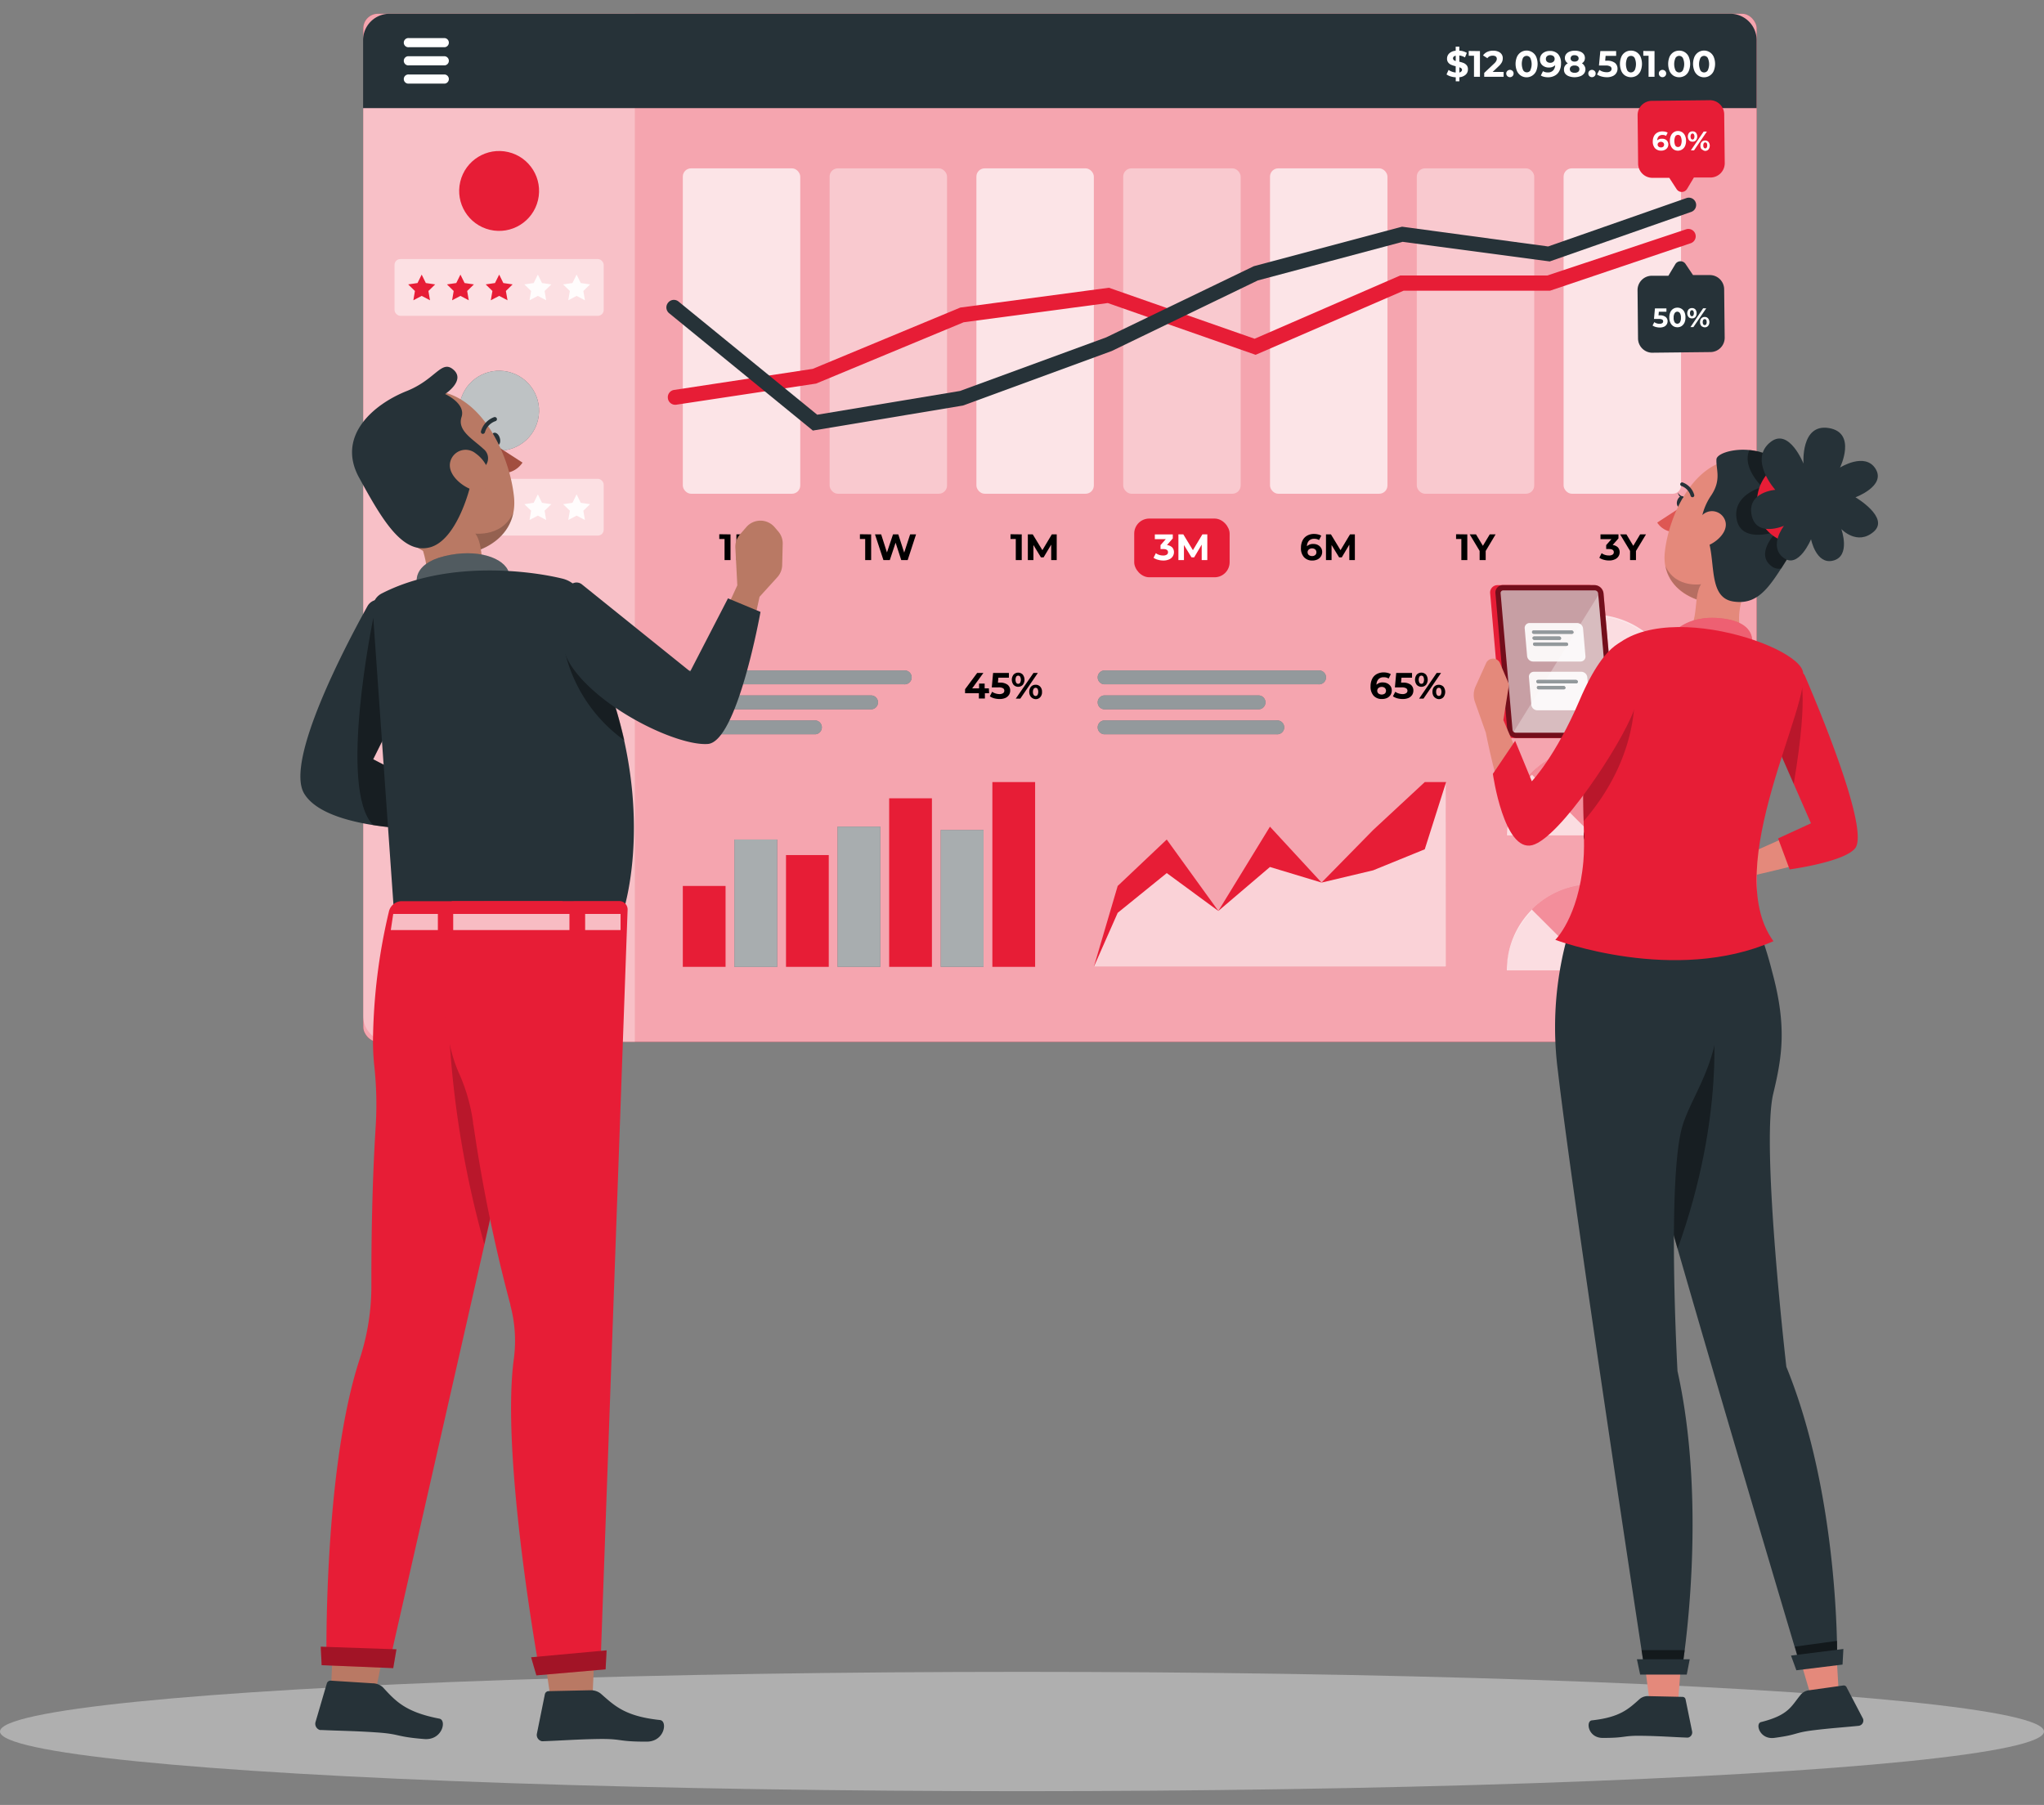 <svg xmlns="http://www.w3.org/2000/svg" xmlns:xlink="http://www.w3.org/1999/xlink" width="300" height="264.953" viewBox="0 0 300 264.953">
  <rect x="0" y="0" width="300" height="264.953" fill="#808080" stroke="none"/>
  <defs>
    <clipPath id="clip-path">
      <rect id="Rectangle_2397" data-name="Rectangle 2397" width="300" height="264.953" transform="translate(164.755 2658)" fill="rgba(255,255,255,0.2)" stroke="#707070" stroke-width="1"/>
    </clipPath>
  </defs>
  <g id="img01" transform="translate(-164.755 -2658)" clip-path="url(#clip-path)">
    <g id="Performance_overview-rafiki" data-name="Performance overview-rafiki" transform="translate(164.755 2660.022)">
      <g id="freepik--Shadow--inject-2" transform="translate(0 243.393)">
        <ellipse id="freepik--path--inject-2" cx="150" cy="8.758" rx="150" ry="8.758" fill="rgba(245,245,245,0.4)"/>
      </g>
      <g id="freepik--Page--inject-2" transform="translate(53.288 0)">
        <rect id="Rectangle_2402" data-name="Rectangle 2402" width="204.495" height="150.905" rx="2.141" transform="translate(0.039)" fill="#e71d36"/>
        <rect id="Rectangle_2403" data-name="Rectangle 2403" width="204.495" height="150.905" rx="2.141" transform="translate(0.039)" fill="#fff" opacity="0.6"/>
        <path id="Path_3282" data-name="Path 3282" d="M106.206,47.714H70.185a3.868,3.868,0,0,0-3.868,3.868V194.8a3.868,3.868,0,0,0,3.868,3.83h36.02Z" transform="translate(-66.317 -47.714)" fill="#fff" opacity="0.3"/>
        <path id="Path_3283" data-name="Path 3283" d="M267.029,47.714H70.185a3.868,3.868,0,0,0-3.868,3.868v9.98H270.85V51.543a3.868,3.868,0,0,0-3.822-3.829Z" transform="translate(-66.317 -47.714)" fill="#263238"/>
        <path id="Path_3284" data-name="Path 3284" d="M71.326,51.6a.673.673,0,1,1,0-1.338h5.268a.673.673,0,0,1,0,1.338Z" transform="translate(-64.603 -46.692)" fill="#fff"/>
        <path id="Path_3285" data-name="Path 3285" d="M71.326,53.5a.673.673,0,1,1,0-1.338h5.268a.673.673,0,0,1,0,1.338Z" transform="translate(-64.603 -45.927)" fill="#fff"/>
        <path id="Path_3286" data-name="Path 3286" d="M71.326,55.411a.673.673,0,1,1,0-1.338h5.268a.673.673,0,0,1,0,1.338Z" transform="translate(-64.603 -45.16)" fill="#fff"/>
        <rect id="Rectangle_2404" data-name="Rectangle 2404" width="17.237" height="47.764" rx="1.209" transform="translate(46.929 22.691)" fill="#fff" opacity="0.7"/>
        <rect id="Rectangle_2405" data-name="Rectangle 2405" width="17.237" height="47.764" rx="1.209" transform="translate(68.474 22.691)" fill="#fff" opacity="0.4"/>
        <rect id="Rectangle_2406" data-name="Rectangle 2406" width="17.237" height="47.764" rx="1.209" transform="translate(90.02 22.691)" fill="#fff" opacity="0.7"/>
        <rect id="Rectangle_2407" data-name="Rectangle 2407" width="17.237" height="47.764" rx="1.209" transform="translate(111.566 22.691)" fill="#fff" opacity="0.4"/>
        <rect id="Rectangle_2408" data-name="Rectangle 2408" width="17.237" height="47.764" rx="1.209" transform="translate(133.112 22.691)" fill="#fff" opacity="0.7"/>
        <rect id="Rectangle_2409" data-name="Rectangle 2409" width="17.237" height="47.764" rx="1.209" transform="translate(154.657 22.691)" fill="#fff" opacity="0.4"/>
        <rect id="Rectangle_2410" data-name="Rectangle 2410" width="17.237" height="47.764" rx="1.209" transform="translate(176.203 22.691)" fill="#fff" opacity="0.7"/>
        <path id="Path_3287" data-name="Path 3287" d="M132.873,119.713h-.619v.774h-.882v-.774h-2.027v-.588l1.779-2.391h.913L130.389,119H131.4v-.7h.82v.7h.619Z" transform="translate(-40.988 -19.976)"/>
        <path id="Path_3288" data-name="Path 3288" d="M134.546,118.468a1.044,1.044,0,0,1,.379.851,1.153,1.153,0,0,1-.17.627,1.276,1.276,0,0,1-.526.456,2.066,2.066,0,0,1-.866.162,2.987,2.987,0,0,1-.774-.1,1.942,1.942,0,0,1-.65-.3l.34-.665a1.547,1.547,0,0,0,.5.248,1.826,1.826,0,0,0,.58.093.936.936,0,0,0,.518-.132.418.418,0,0,0,.186-.364.41.41,0,0,0-.193-.364,1.354,1.354,0,0,0-.689-.124h-.959l.193-2.12h2.321v.7h-1.547l-.062.719h.309a1.826,1.826,0,0,1,1.114.317Z" transform="translate(-39.946 -19.976)"/>
        <path id="Path_3289" data-name="Path 3289" d="M134.5,118.5a1.215,1.215,0,0,1,0-1.509.936.936,0,0,1,1.346,0,1.246,1.246,0,0,1,0,1.509.936.936,0,0,1-1.346,0Zm.959-.309a.968.968,0,0,0,0-.89.333.333,0,0,0-.286-.155.34.34,0,0,0-.286.155.968.968,0,0,0,0,.89.34.34,0,0,0,.286.155.333.333,0,0,0,.286-.155Zm1.957-1.439h.642l-2.576,3.768h-.665Zm-.17,3.682a.828.828,0,0,1-.325-.364,1.129,1.129,0,0,1-.124-.549,1.152,1.152,0,0,1,.124-.549.874.874,0,0,1,.325-.364.936.936,0,0,1,.487-.124.882.882,0,0,1,.673.279,1.068,1.068,0,0,1,.263.774,1.052,1.052,0,0,1-.263.774.859.859,0,0,1-.673.286.936.936,0,0,1-.487-.162Zm.774-.464a1.034,1.034,0,0,0,0-.89.348.348,0,0,0-.573,0,.774.774,0,0,0-.108.449.727.727,0,0,0,.108.449.333.333,0,0,0,.286.155.34.34,0,0,0,.286-.162Z" transform="translate(-39.021 -19.989)"/>
        <path id="Path_3290" data-name="Path 3290" d="M174.276,118.3a1.254,1.254,0,0,1,.464.41,1.13,1.13,0,0,1,.17.619,1.191,1.191,0,0,1-.186.665,1.292,1.292,0,0,1-.511.441,1.725,1.725,0,0,1-.727.147,1.586,1.586,0,0,1-1.238-.48,1.965,1.965,0,0,1-.449-1.385,2.4,2.4,0,0,1,.24-1.1,1.6,1.6,0,0,1,.681-.7,2.081,2.081,0,0,1,1.006-.24,2.429,2.429,0,0,1,.58.07,1.5,1.5,0,0,1,.464.193l-.317.642a1.222,1.222,0,0,0-.712-.193,1.029,1.029,0,0,0-.774.278,1.215,1.215,0,0,0-.3.82,1.261,1.261,0,0,1,.936-.34A1.547,1.547,0,0,1,174.276,118.3Zm-.379,1.485a.58.58,0,0,0,0-.82.681.681,0,0,0-.472-.155.712.712,0,0,0-.464.155.541.541,0,0,0,0,.812.812.812,0,0,0,.944,0Z" transform="translate(-23.928 -19.996)"/>
        <path id="Path_3291" data-name="Path 3291" d="M176.762,118.468a1.068,1.068,0,0,1,.379.851,1.222,1.222,0,0,1-.17.627,1.277,1.277,0,0,1-.526.456,2.1,2.1,0,0,1-.874.162,2.963,2.963,0,0,1-.774-.1,2.058,2.058,0,0,1-.658-.3l.348-.665a1.486,1.486,0,0,0,.5.248,1.81,1.81,0,0,0,.572.093.9.9,0,0,0,.518-.131.41.41,0,0,0,.193-.364.418.418,0,0,0-.2-.364,1.323,1.323,0,0,0-.681-.124h-.959l.193-2.12h2.321v.7h-1.547l-.062.719h.309A1.841,1.841,0,0,1,176.762,118.468Z" transform="translate(-22.986 -19.976)"/>
        <path id="Path_3292" data-name="Path 3292" d="M176.707,118.5a1.246,1.246,0,0,1,0-1.509.944.944,0,0,1,1.354,0,1.246,1.246,0,0,1,0,1.509.944.944,0,0,1-1.354,0Zm.967-.309a1.034,1.034,0,0,0,0-.89.34.34,0,0,0-.572,0,.967.967,0,0,0,0,.89.34.34,0,0,0,.573,0Zm1.957-1.439h.642l-2.576,3.768h-.642Zm-.17,3.682a.9.9,0,0,1-.333-.364,1.222,1.222,0,0,1-.116-.549,1.246,1.246,0,0,1,.116-.549.944.944,0,0,1,.333-.364.982.982,0,0,1,1.16.155,1.269,1.269,0,0,1,0,1.547.874.874,0,0,1-.681.286A.913.913,0,0,1,179.461,120.431Zm.774-.464a1.034,1.034,0,0,0,0-.89.347.347,0,0,0-.572-.008.774.774,0,0,0-.108.449.727.727,0,0,0,.108.449.325.325,0,0,0,.279.155.34.34,0,0,0,.294-.155Z" transform="translate(-22.057 -19.99)"/>
        <path id="Path_3293" data-name="Path 3293" d="M182.575,55.255a1.547,1.547,0,0,1-.936.387v.6h-.534v-.588a3.1,3.1,0,0,1-.774-.139,2.027,2.027,0,0,1-.58-.286l.3-.658a1.864,1.864,0,0,0,.48.248,2,2,0,0,0,.565.132v-.921a4.031,4.031,0,0,1-.65-.209,1.044,1.044,0,0,1-.441-.333.874.874,0,0,1-.178-.572,1.052,1.052,0,0,1,.325-.774,1.547,1.547,0,0,1,.944-.387v-.6h.534v.588a2.321,2.321,0,0,1,1.1.325l-.271.665a2.321,2.321,0,0,0-.828-.286v.921a4.023,4.023,0,0,1,.642.193,1.23,1.23,0,0,1,.441.333.874.874,0,0,1,.178.572A1.029,1.029,0,0,1,182.575,55.255ZM180.8,53.12a.913.913,0,0,0,.3.139v-.774a.549.549,0,0,0-.3.147.34.34,0,0,0-.1.248.3.3,0,0,0,.1.217Zm1.13,1.671a.317.317,0,0,0,.093-.232.278.278,0,0,0-.093-.217.866.866,0,0,0-.294-.155v.774a.611.611,0,0,0,.294-.193Z" transform="translate(-20.731 -46.328)" fill="#fff"/>
        <path id="Path_3294" data-name="Path 3294" d="M183.723,51.628V55.4h-.874V52.308h-.774v-.7Z" transform="translate(-19.797 -46.15)" fill="#fff"/>
        <path id="Path_3295" data-name="Path 3295" d="M186.593,54.7v.712h-2.847v-.572l1.454-1.369a1.47,1.47,0,0,0,.309-.379.7.7,0,0,0,.085-.317.433.433,0,0,0-.155-.348.774.774,0,0,0-.449-.116,1.037,1.037,0,0,0-.449.093.828.828,0,0,0-.333.279l-.634-.41a1.5,1.5,0,0,1,.6-.511,2.058,2.058,0,0,1,.89-.186,1.8,1.8,0,0,1,.735.139,1.083,1.083,0,0,1,.5.387.991.991,0,0,1,.17.588,1.315,1.315,0,0,1-.124.572,2.321,2.321,0,0,1-.5.619l-.866.82Z" transform="translate(-19.194 -46.161)" fill="#fff"/>
        <path id="Path_3296" data-name="Path 3296" d="M186.159,54.5a.526.526,0,0,1-.155-.379.487.487,0,0,1,.155-.371.542.542,0,0,1,.774,0,.48.48,0,0,1,.147.371.519.519,0,0,1-.147.379.542.542,0,0,1-.774,0Z" transform="translate(-18.218 -45.354)" fill="#fff"/>
        <path id="Path_3297" data-name="Path 3297" d="M187.762,55.244a1.586,1.586,0,0,1-.573-.673,2.738,2.738,0,0,1,0-2.1,1.617,1.617,0,0,1,.572-.665,1.544,1.544,0,0,1,2.244.665,2.739,2.739,0,0,1,0,2.1,1.547,1.547,0,0,1-2.244.673Zm1.377-.774a2.172,2.172,0,0,0,0-1.826.627.627,0,0,0-1.075,0,2.3,2.3,0,0,0,.031,1.81.627.627,0,0,0,1.075,0Z" transform="translate(-17.826 -46.161)" fill="#fff"/>
        <path id="Path_3298" data-name="Path 3298" d="M192.176,52.047a1.95,1.95,0,0,1,.449,1.385,2.322,2.322,0,0,1-.24,1.1,1.547,1.547,0,0,1-.673.7,2.035,2.035,0,0,1-1.006.24,2.382,2.382,0,0,1-.58-.07,1.423,1.423,0,0,1-.464-.193l.317-.634a1.246,1.246,0,0,0,.712.186,1.006,1.006,0,0,0,.774-.286,1.176,1.176,0,0,0,.3-.774,1.276,1.276,0,0,1-.936.34,1.393,1.393,0,0,1-.658-.147,1.161,1.161,0,0,1-.472-.41,1.114,1.114,0,0,1-.17-.619,1.215,1.215,0,0,1,.186-.665,1.238,1.238,0,0,1,.518-.433,1.547,1.547,0,0,1,.719-.155A1.6,1.6,0,0,1,192.176,52.047Zm-.665,1.137a.534.534,0,0,0,.178-.41.518.518,0,0,0-.17-.4.774.774,0,0,0-.487-.155.7.7,0,0,0-.456.155.5.5,0,0,0-.17.4.518.518,0,0,0,.17.418.72.72,0,0,0,.472.155A.681.681,0,0,0,191.511,53.184Z" transform="translate(-16.801 -46.151)" fill="#fff"/>
        <path id="Path_3299" data-name="Path 3299" d="M195.042,53.8a.913.913,0,0,1,.155.518.983.983,0,0,1-.2.611,1.238,1.238,0,0,1-.565.4,2.429,2.429,0,0,1-1.663,0,1.215,1.215,0,0,1-.557-.4.975.975,0,0,1-.162-.611.905.905,0,0,1,.147-.518,1.052,1.052,0,0,1,.425-.371.874.874,0,0,1-.325-.325.859.859,0,0,1-.116-.449.921.921,0,0,1,.186-.572,1.153,1.153,0,0,1,.511-.371,2.058,2.058,0,0,1,.774-.132,2.12,2.12,0,0,1,.774.132,1.137,1.137,0,0,1,.518.371.967.967,0,0,1,.178.572.937.937,0,0,1-.108.449.9.9,0,0,1-.333.325,1.006,1.006,0,0,1,.364.371Zm-.921.89a.487.487,0,0,0,.186-.395.464.464,0,0,0-.186-.395.835.835,0,0,0-.526-.147.812.812,0,0,0-.511.147.511.511,0,0,0,0,.774.812.812,0,0,0,.511.147.836.836,0,0,0,.526-.132Zm-.944-2.321a.456.456,0,0,0,0,.689.712.712,0,0,0,.425.124.719.719,0,0,0,.433-.124.4.4,0,0,0,.162-.34.418.418,0,0,0-.162-.348.673.673,0,0,0-.433-.124.657.657,0,0,0-.425.1Z" transform="translate(-15.791 -46.161)" fill="#fff"/>
        <path id="Path_3300" data-name="Path 3300" d="M194.744,54.5a.519.519,0,0,1-.147-.379.48.48,0,0,1,.147-.371.542.542,0,0,1,.774,0,.487.487,0,0,1,.155.371.526.526,0,0,1-.155.379.542.542,0,0,1-.774,0Z" transform="translate(-14.765 -45.354)" fill="#fff"/>
        <path id="Path_3301" data-name="Path 3301" d="M198.135,53.354a1.075,1.075,0,0,1,.379.851,1.153,1.153,0,0,1-.7,1.083,1.981,1.981,0,0,1-.874.17,2.978,2.978,0,0,1-.774-.108,2.143,2.143,0,0,1-.658-.294l.348-.673a1.663,1.663,0,0,0,.5.255,2.05,2.05,0,0,0,.572.085.905.905,0,0,0,.518-.124.433.433,0,0,0,.193-.364.4.4,0,0,0-.2-.364,1.307,1.307,0,0,0-.681-.132h-.967l.2-2.12h2.321v.7h-1.547l-.062.712h.309A1.841,1.841,0,0,1,198.135,53.354Z" transform="translate(-14.397 -46.144)" fill="#fff"/>
        <path id="Path_3302" data-name="Path 3302" d="M198.689,55.244a1.493,1.493,0,0,1-.572-.673,2.739,2.739,0,0,1,0-2.1,1.5,1.5,0,0,1,1.408-.9,1.547,1.547,0,0,1,.836.232,1.617,1.617,0,0,1,.572.665,2.739,2.739,0,0,1,0,2.1,1.586,1.586,0,0,1-.572.673,1.62,1.62,0,0,1-1.671,0Zm1.377-.774a2.251,2.251,0,0,0,0-1.826.619.619,0,0,0-.542-.3.611.611,0,0,0-.542.3,2.251,2.251,0,0,0,0,1.826.611.611,0,0,0,.542.3.619.619,0,0,0,.542-.333Z" transform="translate(-13.435 -46.161)" fill="#fff"/>
        <path id="Path_3303" data-name="Path 3303" d="M202,51.628V55.4h-.874V52.308h-.774v-.7Z" transform="translate(-12.452 -46.15)" fill="#fff"/>
        <path id="Path_3304" data-name="Path 3304" d="M202.128,54.5a.518.518,0,0,1-.147-.379.479.479,0,0,1,.147-.371.542.542,0,0,1,.774,0,.487.487,0,0,1,.155.371.526.526,0,0,1-.155.379.541.541,0,0,1-.774,0Z" transform="translate(-11.798 -45.354)" fill="#fff"/>
        <path id="Path_3305" data-name="Path 3305" d="M203.731,55.244a1.586,1.586,0,0,1-.572-.673,2.831,2.831,0,0,1,0-2.1,1.617,1.617,0,0,1,.573-.665,1.547,1.547,0,0,1,.836-.232,1.5,1.5,0,0,1,1.408.9,2.739,2.739,0,0,1,0,2.1,1.493,1.493,0,0,1-.572.673,1.62,1.62,0,0,1-1.671,0Zm1.377-.774a2.172,2.172,0,0,0,0-1.826.627.627,0,0,0-1.075,0,2.251,2.251,0,0,0,0,1.826.627.627,0,0,0,1.075,0Z" transform="translate(-11.405 -46.161)" fill="#fff"/>
        <path id="Path_3306" data-name="Path 3306" d="M206.343,55.244a1.586,1.586,0,0,1-.572-.673,2.739,2.739,0,0,1,0-2.1,1.617,1.617,0,0,1,.573-.665,1.544,1.544,0,0,1,2.243.665,2.739,2.739,0,0,1,0,2.1,1.547,1.547,0,0,1-2.244.673Zm1.377-.774a2.172,2.172,0,0,0,0-1.826.627.627,0,0,0-1.075,0,2.172,2.172,0,0,0,0,1.826.627.627,0,0,0,1.075,0Z" transform="translate(-10.359 -46.161)" fill="#fff"/>
        <path id="Path_3307" data-name="Path 3307" d="M105.259,102.233v3.775h-.874v-3.095h-.774v-.7Z" transform="translate(-51.329 -25.813)"/>
        <path id="Path_3308" data-name="Path 3308" d="M105.405,102.227h1.71a2.321,2.321,0,0,1,1.083.24,1.733,1.733,0,0,1,.735.658,2,2,0,0,1,0,1.98,1.733,1.733,0,0,1-.735.658,2.321,2.321,0,0,1-1.083.24h-1.71Zm1.663,3.056a1.276,1.276,0,0,0,.905-.317,1.23,1.23,0,0,0,0-1.7,1.246,1.246,0,0,0-.905-.317h-.774v2.321Z" transform="translate(-50.609 -25.807)"/>
        <path id="Path_3309" data-name="Path 3309" d="M119.983,102.233v3.775h-.874v-3.095h-.774v-.7Z" transform="translate(-45.412 -25.813)"/>
        <path id="Path_3310" data-name="Path 3310" d="M125.94,102.226,124.71,106h-.944l-.828-2.553L122.087,106h-.936l-1.238-3.775h.905l.851,2.654.89-2.654h.774l.866,2.677.874-2.677Z" transform="translate(-44.778 -25.807)"/>
        <path id="Path_3311" data-name="Path 3311" d="M135.75,102.233v3.775h-.874v-3.095H134.1v-.7Z" transform="translate(-39.076 -25.813)"/>
        <path id="Path_3312" data-name="Path 3312" d="M139.345,106v-2.267l-1.114,1.864h-.395l-1.1-1.81V106h-.82v-3.775h.719l1.416,2.321,1.385-2.321h.719V106Z" transform="translate(-38.347 -25.807)"/>
        <rect id="Rectangle_2411" data-name="Rectangle 2411" width="14.003" height="8.618" rx="2.207" transform="translate(113.183 74.099)" fill="#e71d36"/>
        <path id="Path_3313" data-name="Path 3313" d="M151.81,104.13a1.052,1.052,0,0,1,.263.719,1.147,1.147,0,0,1-.7,1.044,1.965,1.965,0,0,1-.866.17,2.646,2.646,0,0,1-.774-.108,1.911,1.911,0,0,1-.658-.294l.34-.673a1.663,1.663,0,0,0,.5.255,1.849,1.849,0,0,0,.58.085.921.921,0,0,0,.518-.124.4.4,0,0,0,.186-.356c0-.309-.232-.464-.7-.464H150.1v-.58l.774-.874h-1.609v-.7H151.9v.588l-.851.975a1.323,1.323,0,0,1,.758.34Z" transform="translate(-33.057 -25.807)" fill="#fff"/>
        <path id="Path_3314" data-name="Path 3314" d="M155.1,106v-2.267l-1.106,1.864H153.6l-1.106-1.81V106h-.812v-3.775h.719l1.408,2.321,1.393-2.321h.719V106Z" transform="translate(-32.013 -25.807)" fill="#fff"/>
        <path id="Path_3315" data-name="Path 3315" d="M166.986,103.8a1.137,1.137,0,0,1,.464.41,1.114,1.114,0,0,1,.178.619,1.207,1.207,0,0,1-.7,1.1,1.725,1.725,0,0,1-.727.155,1.594,1.594,0,0,1-1.238-.487,1.934,1.934,0,0,1-.449-1.385,2.321,2.321,0,0,1,.248-1.1,1.609,1.609,0,0,1,.673-.689,2.011,2.011,0,0,1,1.006-.24,2.382,2.382,0,0,1,.58.07,1.547,1.547,0,0,1,.472.186l-.325.642a1.253,1.253,0,0,0-.7-.186,1.037,1.037,0,0,0-.774.279,1.176,1.176,0,0,0-.3.812,1.261,1.261,0,0,1,.936-.333,1.439,1.439,0,0,1,.665.147Zm-.379,1.478a.5.5,0,0,0,.17-.41.518.518,0,0,0-.17-.41.7.7,0,0,0-.472-.155.681.681,0,0,0-.464.162.5.5,0,0,0-.186.4.534.534,0,0,0,.178.41.774.774,0,0,0,.487.155.681.681,0,0,0,.456-.155Z" transform="translate(-26.858 -25.825)"/>
        <path id="Path_3316" data-name="Path 3316" d="M170.558,106v-2.267l-1.106,1.864h-.395l-1.106-1.81V106h-.82v-3.775h.727l1.408,2.321,1.393-2.321h.712V106Z" transform="translate(-25.803 -25.807)"/>
        <path id="Path_3317" data-name="Path 3317" d="M182.4,102.233v3.775h-.874v-3.095h-.774v-.7Z" transform="translate(-20.33 -25.813)"/>
        <path id="Path_3318" data-name="Path 3318" d="M184.524,104.663V106h-.89v-1.346l-1.454-2.429h.921l1.013,1.679,1.006-1.679h.859Z" transform="translate(-19.755 -25.807)"/>
        <path id="Path_3319" data-name="Path 3319" d="M198.473,104.13a1.052,1.052,0,0,1,.263.719,1.122,1.122,0,0,1-.178.6,1.153,1.153,0,0,1-.526.441,1.911,1.911,0,0,1-.859.17,2.738,2.738,0,0,1-.774-.108,1.935,1.935,0,0,1-.65-.294l.34-.673a1.664,1.664,0,0,0,.5.255,1.818,1.818,0,0,0,.58.085.936.936,0,0,0,.518-.124.4.4,0,0,0,.186-.356c0-.309-.232-.464-.7-.464h-.418v-.58l.774-.874h-1.609v-.7h2.638v.588l-.851.975A1.323,1.323,0,0,1,198.473,104.13Z" transform="translate(-14.302 -25.807)"/>
        <path id="Path_3320" data-name="Path 3320" d="M200.253,104.663V106h-.866v-1.346l-1.462-2.429h.928l1.006,1.679,1.006-1.679h.859Z" transform="translate(-13.428 -25.807)"/>
        <path id="Path_3321" data-name="Path 3321" d="M98.234,95.1h0a1.075,1.075,0,0,1,.905-1.222l20.354-3.095,21.662-9,21.8-2.909,21.391,7.489,21.368-9.284h21.592L247.67,70.3a1.075,1.075,0,0,1,1.362.681h0a1.075,1.075,0,0,1-.681,1.362l-20.633,6.963H206.226l-21.731,9.415-21.7-7.6-21.151,2.824-21.662,9L99.5,96.04a1.091,1.091,0,0,1-1.269-.936Z" transform="translate(-53.495 -38.659)" fill="#e71d36"/>
        <path id="Path_3322" data-name="Path 3322" d="M119.569,101.155,98.48,83.934a1.091,1.091,0,0,1-.155-1.547h0a1.075,1.075,0,0,1,1.547-.155l20.339,16.6,20.965-3.489,21.453-7.868,21.662-10.444,21.755-5.8,21.445,2.9,20.292-7.1a1.075,1.075,0,0,1,1.369.658h0a1.075,1.075,0,0,1-.658,1.369l-20.772,7.272-21.592-2.878-21.244,5.663L163.434,89.481l-21.816,8Z" transform="translate(-53.555 -39.976)" fill="#263238"/>
        <circle id="Ellipse_31" data-name="Ellipse 31" cx="5.864" cy="5.864" r="5.864" transform="translate(12.915 30.368) rotate(-76.72)" fill="#e71d36"/>
        <rect id="Rectangle_2412" data-name="Rectangle 2412" width="30.698" height="8.332" rx="0.85" transform="translate(4.619 36.005)" fill="#fff" opacity="0.5"/>
        <path id="Path_3323" data-name="Path 3323" d="M73.021,78.151l-1.222.642.232-1.362-.99-.967,1.369-.2.611-1.238.611,1.238,1.369.2-.99.967.232,1.362Z" transform="translate(-64.419 -36.738)" fill="#e71d36"/>
        <path id="Path_3324" data-name="Path 3324" d="M77.078,78.151l-1.222.642.232-1.362-.99-.967,1.369-.2.611-1.238.611,1.238,1.369.2-.99.967.232,1.362Z" transform="translate(-62.788 -36.738)" fill="#e71d36"/>
        <path id="Path_3325" data-name="Path 3325" d="M81.134,78.151l-1.23.642.24-1.362-.99-.967,1.362-.2.619-1.238.611,1.238,1.362.2-.99.967.24,1.362Z" transform="translate(-61.158 -36.738)" fill="#e71d36"/>
        <path id="Path_3326" data-name="Path 3326" d="M85.184,78.151l-1.222.642.232-1.362-.99-.967,1.369-.2.611-1.238.611,1.238,1.369.2-.99.967.232,1.362Z" transform="translate(-59.531 -36.738)" fill="#fff" opacity="0.9"/>
        <path id="Path_3327" data-name="Path 3327" d="M89.241,78.151l-1.222.642.232-1.362-.99-.967,1.369-.2.611-1.238.611,1.238,1.369.2-.99.967.232,1.362Z" transform="translate(-57.901 -36.738)" fill="#fff" opacity="0.9"/>
        <circle id="Ellipse_32" data-name="Ellipse 32" cx="5.864" cy="5.864" r="5.864" transform="translate(12.911 62.626) rotate(-76.72)" fill="#263238"/>
        <circle id="Ellipse_33" data-name="Ellipse 33" cx="5.864" cy="5.864" r="5.864" transform="translate(12.911 62.626) rotate(-76.72)" fill="#fff" opacity="0.7"/>
        <rect id="Rectangle_2413" data-name="Rectangle 2413" width="30.698" height="8.332" rx="0.85" transform="translate(4.619 68.266)" fill="#fff" opacity="0.5"/>
        <path id="Path_3328" data-name="Path 3328" d="M73.021,101.156,71.8,101.8l.232-1.362-.99-.959,1.369-.2.611-1.238.611,1.238,1.369.2-.99.959.232,1.362Z" transform="translate(-64.419 -27.49)" fill="#e71d36"/>
        <path id="Path_3329" data-name="Path 3329" d="M77.078,101.156l-1.222.642.232-1.362-.99-.959,1.369-.2.611-1.238.611,1.238,1.369.2-.99.959L78.3,101.8Z" transform="translate(-62.788 -27.49)" fill="#e71d36"/>
        <path id="Path_3330" data-name="Path 3330" d="M81.134,101.156l-1.23.642.24-1.362-.99-.959,1.362-.2.619-1.238.611,1.238,1.362.2-.99.959.24,1.362Z" transform="translate(-61.158 -27.49)" fill="#fff" opacity="0.9"/>
        <path id="Path_3331" data-name="Path 3331" d="M85.184,101.156l-1.222.642.232-1.362-.99-.959,1.369-.2.611-1.238.611,1.238,1.369.2-.99.959.232,1.362Z" transform="translate(-59.531 -27.49)" fill="#fff" opacity="0.9"/>
        <path id="Path_3332" data-name="Path 3332" d="M89.241,101.156l-1.222.642.232-1.362-.99-.959,1.369-.2.611-1.238.611,1.238,1.369.2-.99.959.232,1.362Z" transform="translate(-57.901 -27.49)" fill="#fff" opacity="0.9"/>
        <circle id="Ellipse_34" data-name="Ellipse 34" cx="5.864" cy="5.864" r="5.864" transform="translate(11.674 90.524) rotate(-45)" fill="#e71d36"/>
        <circle id="Ellipse_35" data-name="Ellipse 35" cx="5.864" cy="5.864" r="5.864" transform="translate(11.674 90.524) rotate(-45)" fill="#fff" opacity="0.3"/>
        <rect id="Rectangle_2414" data-name="Rectangle 2414" width="30.698" height="8.332" rx="0.85" transform="translate(4.619 100.518)" fill="#fff" opacity="0.5"/>
        <path id="Path_3333" data-name="Path 3333" d="M73.021,124.168l-1.222.642.232-1.362-.99-.959,1.369-.2.611-1.238.611,1.238,1.369.2-.99.959.232,1.362Z" transform="translate(-64.419 -18.242)" fill="#e71d36"/>
        <path id="Path_3334" data-name="Path 3334" d="M77.078,124.168l-1.222.642.232-1.362-.99-.959,1.369-.2.611-1.238.611,1.238,1.369.2-.99.959.232,1.362Z" transform="translate(-62.788 -18.242)" fill="#e71d36"/>
        <path id="Path_3335" data-name="Path 3335" d="M81.134,124.168l-1.23.642.24-1.362-.99-.959,1.362-.2.619-1.238.611,1.238,1.362.2-.99.959.24,1.362Z" transform="translate(-61.158 -18.242)" fill="#e71d36"/>
        <path id="Path_3336" data-name="Path 3336" d="M85.184,124.168l-1.222.642.232-1.362-.99-.959,1.369-.2.611-1.238.611,1.238,1.369.2-.99.959.232,1.362Z" transform="translate(-59.531 -18.242)" fill="#e71d36"/>
        <path id="Path_3337" data-name="Path 3337" d="M89.241,124.168l-1.222.642.232-1.362-.99-.959,1.369-.2.611-1.238.611,1.238,1.369.2-.99.959.232,1.362Z" transform="translate(-57.901 -18.242)" fill="#fff" opacity="0.9"/>
        <circle id="Ellipse_36" data-name="Ellipse 36" cx="5.864" cy="5.864" r="5.864" transform="translate(11.679 122.79) rotate(-45)" fill="#263238"/>
        <circle id="Ellipse_37" data-name="Ellipse 37" cx="5.864" cy="5.864" r="5.864" transform="translate(11.679 122.79) rotate(-45)" fill="#fff" opacity="0.5"/>
        <rect id="Rectangle_2415" data-name="Rectangle 2415" width="30.698" height="8.332" rx="0.85" transform="translate(4.619 132.779)" fill="#fff" opacity="0.5"/>
        <path id="Path_3338" data-name="Path 3338" d="M73.021,147.183l-1.222.642.232-1.362-.99-.967,1.369-.2.611-1.238.611,1.238,1.369.2-.99.967.232,1.362Z" transform="translate(-64.419 -8.996)" fill="#e71d36"/>
        <path id="Path_3339" data-name="Path 3339" d="M77.078,147.183l-1.222.642.232-1.362-.99-.967,1.369-.2.611-1.238.611,1.238,1.369.2-.99.967.232,1.362Z" transform="translate(-62.788 -8.996)" fill="#e71d36"/>
        <path id="Path_3340" data-name="Path 3340" d="M81.134,147.183l-1.23.642.24-1.362-.99-.967,1.362-.2.619-1.238.611,1.238,1.362.2-.99.967.24,1.362Z" transform="translate(-61.158 -8.996)" fill="#fff" opacity="0.9"/>
        <path id="Path_3341" data-name="Path 3341" d="M81.134,147.183l-1.23.642.24-1.362-.99-.967,1.362-.2.619-1.238Z" transform="translate(-61.158 -8.996)" fill="#e71d36"/>
        <path id="Path_3342" data-name="Path 3342" d="M85.184,147.183l-1.222.642.232-1.362-.99-.967,1.369-.2.611-1.238L85.8,145.3l1.369.2-.99.967.232,1.362Z" transform="translate(-59.531 -8.996)" fill="#fff" opacity="0.9"/>
        <path id="Path_3343" data-name="Path 3343" d="M89.241,147.183l-1.222.642.232-1.362-.99-.967,1.369-.2.611-1.238.611,1.238,1.369.2-.99.967.232,1.362Z" transform="translate(-57.901 -8.996)" fill="#fff" opacity="0.9"/>
        <rect id="Rectangle_2416" data-name="Rectangle 2416" width="6.274" height="11.875" transform="translate(46.929 128.029)" fill="#e71d36"/>
        <rect id="Rectangle_2417" data-name="Rectangle 2417" width="6.274" height="16.409" transform="translate(62.076 123.495)" fill="#e71d36"/>
        <rect id="Rectangle_2418" data-name="Rectangle 2418" width="6.274" height="24.741" transform="translate(77.216 115.163)" fill="#e71d36"/>
        <rect id="Rectangle_2419" data-name="Rectangle 2419" width="6.274" height="18.699" transform="translate(54.503 121.213)" fill="#263238"/>
        <rect id="Rectangle_2420" data-name="Rectangle 2420" width="6.274" height="20.579" transform="translate(69.643 119.325)" fill="#263238"/>
        <rect id="Rectangle_2421" data-name="Rectangle 2421" width="6.274" height="20.091" transform="translate(84.79 119.813)" fill="#263238"/>
        <g id="Group_2625" data-name="Group 2625" transform="translate(54.503 119.325)" opacity="0.6">
          <rect id="Rectangle_2422" data-name="Rectangle 2422" width="6.274" height="18.699" transform="translate(0 1.888)" fill="#fff"/>
          <rect id="Rectangle_2423" data-name="Rectangle 2423" width="6.274" height="20.579" transform="translate(15.14)" fill="#fff"/>
          <rect id="Rectangle_2424" data-name="Rectangle 2424" width="6.274" height="20.091" transform="translate(30.288 0.487)" fill="#fff"/>
        </g>
        <rect id="Rectangle_2425" data-name="Rectangle 2425" width="6.274" height="27.124" transform="translate(92.364 112.78)" fill="#e71d36"/>
        <path id="Path_3344" data-name="Path 3344" d="M194.536,155.287h-51.71l3.5-11.875,7.2-6.816,7.574,10.483,7.574-12.37,7.574,8.208,7.574-7.721,7.574-7.032h3.133Z" transform="translate(-35.57 -15.383)" fill="#e71d36"/>
        <path id="Path_3345" data-name="Path 3345" d="M194.536,155.287h-51.71l3.5-7.93,7.2-5.833,7.574,5.555,7.574-6.452,7.574,2.29,7.574-1.8,7.574-3.087,3.133-9.864Z" transform="translate(-35.57 -15.383)" fill="#fff" opacity="0.8"/>
        <path id="Path_3346" data-name="Path 3346" d="M198.675,123.141h12.6a12.61,12.61,0,0,0-25.213,0Z" transform="translate(-18.194 -22.344)" fill="#e71d36"/>
        <path id="Path_3347" data-name="Path 3347" d="M198.675,123.141h12.6a12.61,12.61,0,0,0-25.213,0Z" transform="translate(-18.194 -22.344)" fill="#fff" opacity="0.5"/>
        <path id="Path_3348" data-name="Path 3348" d="M207.6,114.316a12.61,12.61,0,0,0-21.523,8.912h12.61Z" transform="translate(-18.189 -22.431)" fill="#fff" opacity="0.7"/>
        <path id="Path_3349" data-name="Path 3349" d="M188.7,114.307l8.92,8.912v-12.61a12.587,12.587,0,0,0-8.92,3.7Z" transform="translate(-17.136 -22.438)" opacity="0.2"/>
        <path id="Path_3350" data-name="Path 3350" d="M188.7,114.307l8.92,8.912v-12.61a12.587,12.587,0,0,0-8.92,3.7Z" transform="translate(-17.136 -22.438)" fill="#e71d36"/>
        <path id="Path_3351" data-name="Path 3351" d="M188.7,114.307l8.92,8.912v-12.61a12.587,12.587,0,0,0-8.92,3.7Z" transform="translate(-17.136 -22.438)" fill="#fff" opacity="0.5"/>
        <path id="Path_3352" data-name="Path 3352" d="M202.384,115.567l-.905-.913-5.7,5.686a1.306,1.306,0,1,0,.975,1.253,1.207,1.207,0,0,0-.07-.34Z" transform="translate(-14.955 -20.812)"/>
        <path id="Path_3353" data-name="Path 3353" d="M198.676,137.453h12.6a12.61,12.61,0,1,0-25.213,0Z" transform="translate(-18.195 -16.843)" fill="#e71d36"/>
        <path id="Path_3354" data-name="Path 3354" d="M198.676,137.453h12.6a12.61,12.61,0,1,0-25.213,0Z" transform="translate(-18.195 -16.843)" fill="#fff" opacity="0.5"/>
        <path id="Path_3355" data-name="Path 3355" d="M207.6,128.443a12.61,12.61,0,0,0-21.523,8.92h12.61Z" transform="translate(-18.189 -16.754)" fill="#fff" opacity="0.7"/>
        <path id="Path_3356" data-name="Path 3356" d="M188.7,128.441l8.92,8.912V124.72a12.579,12.579,0,0,0-8.92,3.721Z" transform="translate(-17.136 -16.767)" fill="#e71d36"/>
        <path id="Path_3357" data-name="Path 3357" d="M188.7,128.441l8.92,8.912V124.72a12.579,12.579,0,0,0-8.92,3.721Z" transform="translate(-17.136 -16.767)" fill="#fff" opacity="0.5"/>
        <path id="Path_3358" data-name="Path 3358" d="M196.075,135.032v-7.326H194.8v7.326a1.284,1.284,0,0,0-.681,1.122,1.323,1.323,0,1,0,2.638,0,1.284,1.284,0,0,0-.681-1.122Z" transform="translate(-14.959 -15.567)"/>
        <path id="Path_3359" data-name="Path 3359" d="M198.675,151.424h12.6a12.61,12.61,0,0,0-25.213,0Z" transform="translate(-18.194 -10.978)" fill="#e71d36"/>
        <path id="Path_3360" data-name="Path 3360" d="M198.675,151.424h12.6a12.61,12.61,0,0,0-25.213,0Z" transform="translate(-18.194 -10.978)" fill="#fff" opacity="0.5"/>
        <path id="Path_3361" data-name="Path 3361" d="M207.6,142.581a12.61,12.61,0,0,0-21.538,8.943h12.61Z" transform="translate(-18.194 -11.078)" fill="#fff" opacity="0.7"/>
        <path id="Path_3362" data-name="Path 3362" d="M188.7,142.566l8.92,8.912v-12.6a12.579,12.579,0,0,0-8.92,3.69Z" transform="translate(-17.136 -11.079)" fill="#e71d36"/>
        <path id="Path_3363" data-name="Path 3363" d="M188.7,142.566l8.92,8.912v-12.6a12.579,12.579,0,0,0-8.92,3.69Z" transform="translate(-17.136 -11.079)" fill="#fff" opacity="0.5"/>
        <path id="Path_3364" data-name="Path 3364" d="M202.391,143.821l-.905-.89-5.7,5.694a1.3,1.3,0,1,0,.975,1.246,1.207,1.207,0,0,0-.07-.34Z" transform="translate(-14.963 -9.449)"/>
        <path id="Path_3365" data-name="Path 3365" d="M210.309,56.765l-8.471.093a2.1,2.1,0,0,0-2.081,2.127l.077,7.086a2.1,2.1,0,0,0,2.12,2.089h2.452l1.06,1.632a.9.9,0,0,0,1.547,0l1.006-1.679h2.437a2.1,2.1,0,0,0,2.089-2.128l-.077-7.071a2.1,2.1,0,0,0-2.158-2.151Z" transform="translate(-12.692 -44.077)" fill="#e71d36"/>
        <path id="Path_3366" data-name="Path 3366" d="M203.157,61.19a.828.828,0,0,1,.348.3.843.843,0,0,1,.124.449.853.853,0,0,1-.518.8,1.168,1.168,0,0,1-.526.116,1.215,1.215,0,0,1-.913-.356,1.447,1.447,0,0,1-.325-1.013,1.718,1.718,0,0,1,.178-.774,1.215,1.215,0,0,1,.5-.511,1.493,1.493,0,0,1,.735-.17,1.942,1.942,0,0,1,.425.046,1.09,1.09,0,0,1,.348.139l-.24.472a.905.905,0,0,0-.518-.139.774.774,0,0,0-.557.2.882.882,0,0,0-.217.6.913.913,0,0,1,.681-.24A1,1,0,0,1,203.157,61.19Zm-.278,1.083a.41.41,0,0,0,0-.6.542.542,0,0,0-.681,0,.356.356,0,0,0-.139.294.379.379,0,0,0,.132.294.518.518,0,0,0,.356.116.5.5,0,0,0,.333-.1Z" transform="translate(-12.054 -42.762)" fill="#fff"/>
        <path id="Path_3367" data-name="Path 3367" d="M203.712,62.709a1.152,1.152,0,0,1-.418-.5,1.648,1.648,0,0,1-.155-.774,1.694,1.694,0,0,1,.155-.774,1.122,1.122,0,0,1,2.058,0,1.8,1.8,0,0,1,.155.774,1.756,1.756,0,0,1-.155.774,1.145,1.145,0,0,1-1.64.5Zm1.006-.588a1.617,1.617,0,0,0,0-1.346.457.457,0,0,0-.395-.217.464.464,0,0,0-.395.217,1.694,1.694,0,0,0,0,1.346.449.449,0,0,0,.395.217.441.441,0,0,0,.395-.217Z" transform="translate(-11.333 -42.78)" fill="#fff"/>
        <path id="Path_3368" data-name="Path 3368" d="M205.209,61.341a.9.9,0,0,1,0-1.114.634.634,0,0,1,.5-.2.642.642,0,0,1,.5.2.928.928,0,0,1,0,1.114.642.642,0,0,1-.5.2A.634.634,0,0,1,205.209,61.341Zm.7-.232a.719.719,0,0,0,0-.65.248.248,0,0,0-.418,0,.719.719,0,0,0,0,.65.248.248,0,0,0,.418,0Zm1.431-1.052h.472l-1.888,2.762h-.464Zm-.124,2.7a.627.627,0,0,1-.271-.232.936.936,0,0,1-.085-.4.96.96,0,0,1,.085-.4.611.611,0,0,1,.24-.263.7.7,0,0,1,.356-.093.634.634,0,0,1,.5.209.888.888,0,0,1,0,1.106.634.634,0,0,1-.5.209.7.7,0,0,1-.325-.132Zm.565-.348a.534.534,0,0,0,.077-.325.565.565,0,0,0-.077-.325.255.255,0,0,0-.418,0,.565.565,0,0,0-.077.325.573.573,0,0,0,.077.333.255.255,0,0,0,.209.108.224.224,0,0,0,.209-.116Z" transform="translate(-10.578 -42.766)" fill="#fff"/>
        <path id="Path_3369" data-name="Path 3369" d="M201.987,87.052l8.471-.093a2.1,2.1,0,0,0,2.081-2.128l-.077-7.094a2.1,2.1,0,0,0-2.12-2.081H207.89l-1.06-1.578a.89.89,0,0,0-1.547,0l-1.006,1.679H201.84a2.1,2.1,0,0,0-2.089,2.128l.07,7.071a2.112,2.112,0,0,0,2.166,2.1Z" transform="translate(-12.694 -37.3)" fill="#263238"/>
        <path id="Path_3370" data-name="Path 3370" d="M203.25,79.829a.774.774,0,0,1,.278.627.867.867,0,0,1-.132.456.89.89,0,0,1-.379.333,1.547,1.547,0,0,1-.642.124,2.375,2.375,0,0,1-.572-.077,1.609,1.609,0,0,1-.48-.217l.255-.5a1.076,1.076,0,0,0,.364.186,1.245,1.245,0,0,0,.418.062.673.673,0,0,0,.379-.093.294.294,0,0,0,.139-.263.3.3,0,0,0-.147-.271,1.068,1.068,0,0,0-.5-.085h-.7l.139-1.547h1.687v.487h-1.114l-.046.526h.224a1.331,1.331,0,0,1,.828.248Z" transform="translate(-12.062 -35.314)" fill="#fff"/>
        <path id="Path_3371" data-name="Path 3371" d="M203.651,81.191a1.153,1.153,0,0,1-.418-.5,1.756,1.756,0,0,1-.155-.774,1.8,1.8,0,0,1,.155-.774,1.083,1.083,0,0,1,.418-.487,1.106,1.106,0,0,1,.611-.17,1.083,1.083,0,0,1,.611.17,1.153,1.153,0,0,1,.425.487,1.8,1.8,0,0,1,.147.774,1.757,1.757,0,0,1-.147.774,1.222,1.222,0,0,1-.425.5,1.083,1.083,0,0,1-.611.17,1.107,1.107,0,0,1-.611-.17Zm.983-.557a1.207,1.207,0,0,0,.147-.673,1.161,1.161,0,0,0-.147-.665.449.449,0,0,0-.774,0,1.16,1.16,0,0,0-.147.665,1.207,1.207,0,0,0,.147.673.464.464,0,0,0,.774,0Z" transform="translate(-11.357 -35.345)" fill="#fff"/>
        <path id="Path_3372" data-name="Path 3372" d="M205.149,79.845a.9.9,0,0,1,0-1.114.673.673,0,0,1,.5-.2.658.658,0,0,1,.5.2.928.928,0,0,1,0,1.114.634.634,0,0,1-.5.2A.642.642,0,0,1,205.149,79.845Zm.7-.232a.719.719,0,0,0,0-.65.224.224,0,0,0-.209-.116.247.247,0,0,0-.209.116.72.72,0,0,0,0,.65.247.247,0,0,0,.209.116.224.224,0,0,0,.209-.139Zm1.439-1.052h.456l-1.888,2.762h-.433Zm-.124,2.7a.65.65,0,0,1-.248-.271.936.936,0,0,1-.085-.4.96.96,0,0,1,.085-.4.627.627,0,0,1,.248-.263.65.65,0,0,1,.348-.093.627.627,0,0,1,.5.209.888.888,0,0,1,0,1.106.627.627,0,0,1-.5.209.65.65,0,0,1-.348-.116Zm.565-.348a.588.588,0,0,0,.077-.325.627.627,0,0,0-.077-.325.263.263,0,0,0-.217-.108.255.255,0,0,0-.209.108.565.565,0,0,0-.077.325.573.573,0,0,0,.077.333.255.255,0,0,0,.209.108.248.248,0,0,0,.232-.139Z" transform="translate(-10.603 -35.33)" fill="#fff"/>
        <path id="Path_3373" data-name="Path 3373" d="M144.165,118.511a1.021,1.021,0,0,1,0-2.035h31.471a1.021,1.021,0,1,1,0,2.035Z" transform="translate(-35.407 -20.082)" fill="#263238"/>
        <path id="Path_3374" data-name="Path 3374" d="M144.165,123.743a1.021,1.021,0,0,1,0-2.035H169.5a1.021,1.021,0,1,1,0,2.035Z" transform="translate(-35.407 -17.979)" fill="#263238"/>
        <path id="Path_3375" data-name="Path 3375" d="M144.165,121.126a1.021,1.021,0,0,1,0-2.035h22.753a1.021,1.021,0,0,1,0,2.035Z" transform="translate(-35.407 -19.029)" fill="#263238"/>
        <g id="Group_2626" data-name="Group 2626" transform="translate(107.825 96.391)" opacity="0.5">
          <path id="Path_3376" data-name="Path 3376" d="M144.165,118.511a1.021,1.021,0,0,1,0-2.035h31.471a1.021,1.021,0,1,1,0,2.035Z" transform="translate(-143.232 -116.473)" fill="#fff"/>
          <path id="Path_3377" data-name="Path 3377" d="M144.165,123.743a1.021,1.021,0,0,1,0-2.035H169.5a1.021,1.021,0,1,1,0,2.035Z" transform="translate(-143.232 -114.37)" fill="#fff"/>
          <path id="Path_3378" data-name="Path 3378" d="M144.165,121.126a1.021,1.021,0,0,1,0-2.035h22.753a1.021,1.021,0,0,1,0,2.035Z" transform="translate(-143.232 -115.42)" fill="#fff"/>
        </g>
        <path id="Path_3379" data-name="Path 3379" d="M100.783,118.511a1.021,1.021,0,0,1,0-2.035h31.471a1.021,1.021,0,1,1,0,2.035Z" transform="translate(-52.841 -20.082)" fill="#263238"/>
        <path id="Path_3380" data-name="Path 3380" d="M100.783,123.742a1.021,1.021,0,0,1,0-2.035h18.459a1.021,1.021,0,0,1,0,2.035Z" transform="translate(-52.841 -17.978)" fill="#263238"/>
        <path id="Path_3381" data-name="Path 3381" d="M100.783,121.126a1.021,1.021,0,0,1,0-2.035h26.7a1.021,1.021,0,0,1,0,2.035Z" transform="translate(-52.841 -19.029)" fill="#263238"/>
        <g id="Group_2627" data-name="Group 2627" transform="translate(47.01 96.391)" opacity="0.5">
          <path id="Path_3382" data-name="Path 3382" d="M100.783,118.511a1.021,1.021,0,0,1,0-2.035h31.471a1.021,1.021,0,1,1,0,2.035Z" transform="translate(-99.851 -116.473)" fill="#fff"/>
          <path id="Path_3383" data-name="Path 3383" d="M100.783,123.742a1.021,1.021,0,0,1,0-2.035h18.459a1.021,1.021,0,0,1,0,2.035Z" transform="translate(-99.851 -114.369)" fill="#fff"/>
          <path id="Path_3384" data-name="Path 3384" d="M100.783,121.126a1.021,1.021,0,0,1,0-2.035h26.7a1.021,1.021,0,0,1,0,2.035Z" transform="translate(-99.851 -115.42)" fill="#fff"/>
        </g>
      </g>
      <g id="freepik--character-2--inject-2" transform="translate(216.294 60.753)">
        <path id="Path_3385" data-name="Path 3385" d="M200.817,129.976H187.371a1.346,1.346,0,0,1-1.315-1.2l-1.733-20.029a1.083,1.083,0,0,1,1.1-1.207h13.446a1.354,1.354,0,0,1,1.315,1.207l1.748,20.029a1.083,1.083,0,0,1-1.114,1.2Z" transform="translate(-181.903 -84.424)" fill="#e71d36"/>
        <path id="Path_3386" data-name="Path 3386" d="M201.369,129.976H187.923a1.346,1.346,0,0,1-1.315-1.2l-1.733-20.029a1.083,1.083,0,0,1,1.1-1.207h13.446a1.354,1.354,0,0,1,1.315,1.207l1.748,20.029a1.083,1.083,0,0,1-1.114,1.2Z" transform="translate(-181.681 -84.424)" fill="#e71d36"/>
        <path id="Path_3387" data-name="Path 3387" d="M201.369,129.976H187.923a1.346,1.346,0,0,1-1.315-1.2l-1.733-20.029a1.083,1.083,0,0,1,1.1-1.207h13.446a1.354,1.354,0,0,1,1.315,1.207l1.748,20.029a1.083,1.083,0,0,1-1.114,1.2Z" transform="translate(-181.681 -84.424)" opacity="0.5"/>
        <path id="Path_3388" data-name="Path 3388" d="M199.255,108.093H185.809a.387.387,0,0,0-.395.433l1.748,20.029a.48.48,0,0,0,.472.425h13.446a.387.387,0,0,0,.395-.426l-1.748-20.029A.487.487,0,0,0,199.255,108.093Z" transform="translate(-181.463 -84.202)" fill="#fff" opacity="0.6"/>
        <path id="Path_3389" data-name="Path 3389" d="M200.924,128.354,199.2,108.595l-12.417,20.068a.472.472,0,0,0,.3.116H200.53a.387.387,0,0,0,.395-.425Z" transform="translate(-180.912 -84.001)" fill="#fff" opacity="0.3"/>
        <path id="Path_3390" data-name="Path 3390" d="M196.129,117.164h-6.963a.9.9,0,0,1-.874-.774l-.356-4.108a.72.72,0,0,1,.727-.774h6.963a.9.9,0,0,1,.874.774l.356,4.108a.719.719,0,0,1-.727.774Z" transform="translate(-180.449 -82.83)" fill="#fff" opacity="0.9"/>
        <path id="Path_3391" data-name="Path 3391" d="M196.571,122.269h-6.963a.9.9,0,0,1-.874-.774l-.356-4.108a.719.719,0,0,1,.727-.774h6.963a.9.9,0,0,1,.874.774l.356,4.108a.719.719,0,0,1-.727.774Z" transform="translate(-180.271 -80.778)" fill="#fff" opacity="0.9"/>
        <path id="Path_3392" data-name="Path 3392" d="M188.966,112.78a.271.271,0,0,1-.263-.24.224.224,0,0,1,.224-.248h5.593a.279.279,0,0,1,.271.248.224.224,0,0,1-.224.24Z" transform="translate(-180.14 -82.515)" fill="#263238"/>
        <path id="Path_3393" data-name="Path 3393" d="M189.077,114.046a.271.271,0,0,1-.263-.248.224.224,0,0,1,.224-.248h4.642a.279.279,0,0,1,.271.248.224.224,0,0,1-.224.248Z" transform="translate(-180.096 -82.009)" fill="#263238"/>
        <path id="Path_3394" data-name="Path 3394" d="M189.021,113.417a.278.278,0,0,1-.263-.248.224.224,0,0,1,.224-.248h3.7a.271.271,0,0,1,.263.248.224.224,0,0,1-.224.248Z" transform="translate(-180.118 -82.262)" fill="#263238"/>
        <g id="Group_2628" data-name="Group 2628" transform="translate(8.562 29.778)" opacity="0.5">
          <path id="Path_3395" data-name="Path 3395" d="M188.966,112.78a.271.271,0,0,1-.263-.24.224.224,0,0,1,.224-.248h5.593a.279.279,0,0,1,.271.248.224.224,0,0,1-.224.24Z" transform="translate(-188.702 -112.292)" fill="#fff"/>
          <path id="Path_3396" data-name="Path 3396" d="M189.077,114.046a.271.271,0,0,1-.263-.248.224.224,0,0,1,.224-.248h4.642a.279.279,0,0,1,.271.248.224.224,0,0,1-.224.248Z" transform="translate(-188.658 -111.787)" fill="#fff"/>
          <path id="Path_3397" data-name="Path 3397" d="M189.021,113.417a.278.278,0,0,1-.263-.248.224.224,0,0,1,.224-.248h3.7a.271.271,0,0,1,.263.248.224.224,0,0,1-.224.248Z" transform="translate(-188.68 -112.04)" fill="#fff"/>
        </g>
        <path id="Path_3398" data-name="Path 3398" d="M189.426,117.964a.279.279,0,0,1-.271-.248.232.232,0,0,1,.224-.248h5.593a.279.279,0,0,1,.271.248.224.224,0,0,1-.224.248Z" transform="translate(-179.958 -80.434)" fill="#263238"/>
        <path id="Path_3399" data-name="Path 3399" d="M189.481,118.591a.279.279,0,0,1-.271-.248.224.224,0,0,1,.224-.24h3.7a.271.271,0,0,1,.263.24.217.217,0,0,1-.224.248Z" transform="translate(-179.936 -80.179)" fill="#263238"/>
        <g id="Group_2629" data-name="Group 2629" transform="translate(9.197 37.034)" opacity="0.5">
          <path id="Path_3400" data-name="Path 3400" d="M189.426,117.964a.279.279,0,0,1-.271-.248.232.232,0,0,1,.224-.248h5.593a.279.279,0,0,1,.271.248.224.224,0,0,1-.224.248Z" transform="translate(-189.155 -117.469)" fill="#fff"/>
          <path id="Path_3401" data-name="Path 3401" d="M189.481,118.591a.279.279,0,0,1-.271-.248.224.224,0,0,1,.224-.24h3.7a.271.271,0,0,1,.263.24.217.217,0,0,1-.224.248Z" transform="translate(-189.133 -117.214)" fill="#fff"/>
        </g>
        <path id="Path_3402" data-name="Path 3402" d="M204.992,99.2c.124-.449,0-.882-.3-.967s-.634.217-.774.665,0,.874.294.959S204.86,99.651,204.992,99.2Z" transform="translate(-174.048 -88.17)" fill="#263238"/>
        <path id="Path_3403" data-name="Path 3403" d="M205.229,99.4l-3.419,2.228a3.04,3.04,0,0,0,2.36,1.385Z" transform="translate(-174.873 -87.695)" fill="#de5753"/>
        <path id="Path_3404" data-name="Path 3404" d="M220.812,105.609c-2.321,5.415-3.149,7.736-6.963,9.609-5.284,1.377-11.86-1.215-11.233-7.2.573-5.415,4.216-13.314,10.421-13.639a8.03,8.03,0,0,1,7.736,11.233Z" transform="translate(-174.565 -89.718)" fill="#e4897b"/>
        <path id="Path_3405" data-name="Path 3405" d="M205.932,98.945a.286.286,0,0,1-.186-.178,2.166,2.166,0,0,0-1.331-1.447.274.274,0,0,1,.155-.526,2.708,2.708,0,0,1,1.7,1.81.271.271,0,0,1-.155.34h0a.255.255,0,0,1-.186,0Z" transform="translate(-173.905 -88.747)" fill="#263238"/>
        <path id="Path_3406" data-name="Path 3406" d="M208.163,108.181s-3.938.774-5.493-2.638c.534,2.754,2.824,4.518,5.586,5.207l.944-.665-.511-1.4Z" transform="translate(-174.527 -85.227)" opacity="0.2"/>
        <path id="Path_3407" data-name="Path 3407" d="M214.628,116.687s-3.4-1.663-.944-8.146c0,0-2.715-2.692-5.539-1.547s-.456,7.11-3.775,8.03C204.37,115.023,206.1,117.429,214.628,116.687Z" transform="translate(-173.844 -84.758)" fill="#e4897b"/>
        <path id="Path_3408" data-name="Path 3408" d="M204.8,98.477a1.354,1.354,0,0,1-.828-.627,1.052,1.052,0,0,0,.7.843Z" transform="translate(-174.003 -88.318)" fill="#263238"/>
        <path id="Path_3409" data-name="Path 3409" d="M203.217,113.584s2.027-3.164,7.489-2.538,4.387,3.93,4.387,3.93Z" transform="translate(-174.307 -83.048)" fill="#e71d36"/>
        <path id="Path_3410" data-name="Path 3410" d="M203.217,113.584s2.027-3.164,7.489-2.538,4.387,3.93,4.387,3.93Z" transform="translate(-174.307 -83.048)" fill="#fff" opacity="0.3"/>
        <path id="Path_3411" data-name="Path 3411" d="M206.357,104.542a8.936,8.936,0,0,1,1.547-4.472c1.547-2.321.681-3.829.774-5.3s7.636-2.955,10.537,2.073c0,0,5.222,4.51,1.547,9.926s-5.16,9.554-9.609,8.874S209.258,107.605,206.357,104.542Z" transform="translate(-173.045 -90.121)" fill="#263238"/>
        <path id="Path_3412" data-name="Path 3412" d="M217.743,96.829a7.164,7.164,0,0,0-5.725-3.427c-1.153,2.568,1.9,5.415,1.9,5.415s-4.472,1.106-3.76,4.773,5.926,1.733,5.926,1.733-3.288,3.187-.882,5.067a1.718,1.718,0,0,0,1.5.387c.774-1.207,1.6-2.561,2.592-4.023C222.965,101.34,217.743,96.829,217.743,96.829Z" transform="translate(-171.55 -90.106)" opacity="0.4"/>
        <path id="Path_3413" data-name="Path 3413" d="M216.865,96.266A6.492,6.492,0,0,0,215.7,94.8a6.305,6.305,0,0,0-3.443,5.617c0,5.214,4.642,6.189,5.8,6.29l.348-.518C222.087,100.776,216.865,96.266,216.865,96.266Z" transform="translate(-170.672 -89.543)" fill="#e71d36"/>
        <path id="Path_3414" data-name="Path 3414" d="M207.155,100.256a4.549,4.549,0,0,0-1.833,2.94c-.248,1.547,1.207,2.189,2.6,1.609,1.261-.526,2.886-1.973,2.5-3.489a2.042,2.042,0,0,0-3.265-1.06Z" transform="translate(-173.472 -87.536)" fill="#e4897b"/>
        <path id="Path_3415" data-name="Path 3415" d="M215.19,100.18s-4.015-4.464-.658-7.048c2.708-2.081,4.8,3.2,4.8,3.2s-.441-5.9,3.713-5.222,1.648,5.8,1.648,5.8,3.675-2.321,5.222.193-2.955,4.17-2.955,4.17,5.083,2.994,2.661,5.067-4.735-.4-4.735-.4,1.447,4.023-1.261,4.642c-2.452.572-3.187-3.149-3.187-3.149s-1.841,4.448-4.062,2.708.093-4.68.093-4.68-4.093,1.779-4.758-1.6S215.19,100.18,215.19,100.18Z" transform="translate(-170.924 -91.051)" fill="#263238"/>
        <path id="Path_3416" data-name="Path 3416" d="M224.532,122.938s7.357,15.805,3.814,17.244S214,144.05,214,144.05l-5.207,1.88-3.017-1.957.774-5.075,7.613,1.663,9.137-4.093-4.317-9.609Z" transform="translate(-173.28 -78.237)" fill="#e4897b"/>
        <path id="Path_3417" data-name="Path 3417" d="M217.7,116.931a.511.511,0,0,1,.843.139c1.686,3.907,9.616,22.667,7.4,25.4-1.648,2.027-9.609,3.095-9.609,3.095l-1.694-4.549,4.827-2.22-5.415-12.378S213.47,121.681,217.7,116.931Z" transform="translate(-169.962 -80.717)" fill="#e71d36"/>
        <path id="Path_3418" data-name="Path 3418" d="M214.046,126.369l2.893,6.6c2.4-14.266.774-16.084.774-16.084C213.474,121.634,214.046,126.369,214.046,126.369Z" transform="translate(-169.966 -80.669)" opacity="0.2"/>
        <path id="Path_3419" data-name="Path 3419" d="M214.844,213.9l4.147,14.1,4.209-.248-.89-15.31Z" transform="translate(-169.634 -42.265)" fill="#e4897b"/>
        <path id="Path_3420" data-name="Path 3420" d="M199.939,139.387s-5.114,10.289-.193,29.212,24.609,84.844,24.609,84.844l5.547-.665s.348-23.658-7.45-42.743c0,0-3.744-32.454-1.926-40.082,1.276-5.33,2.05-9.786-.147-17.871a56.586,56.586,0,0,0-3.551-10.057c-1.447-2.886-1.021-4-1.021-4Z" transform="translate(-176.561 -72.173)" fill="#263238"/>
        <path id="Path_3421" data-name="Path 3421" d="M216.872,221.269l5.547-.665v-2.514l-6.189.843Z" transform="translate(-169.078 -39.998)" opacity="0.5"/>
        <path id="Path_3422" data-name="Path 3422" d="M205.435,186.981c7.117-19.766,5.16-34.11,5.16-34.11l-4.448-.58-3.481,6.189-2.429,10.142C201.614,173.628,203.455,180.01,205.435,186.981Z" transform="translate(-175.505 -66.44)" opacity="0.4"/>
        <path id="Path_3423" data-name="Path 3423" d="M219.863,223.463l5.005-.7a.464.464,0,0,1,.5.309l2.391,4.572a.774.774,0,0,1-.472,1,.5.5,0,0,1-.155.039c-2.089.217-3.953.325-6.553.642-3.056.371-2.236.65-5.825,1.129-2.166.294-2.862-2.12-1.957-2.321,4.147-1.044,4.425-2.367,5.864-4.069A1.88,1.88,0,0,1,219.863,223.463Z" transform="translate(-170.615 -38.123)" fill="#263238"/>
        <path id="Path_3424" data-name="Path 3424" d="M215.816,219.906l7.69-.967-.124,2.29-6.777.836Z" transform="translate(-169.244 -39.657)" fill="#263238"/>
        <path id="Path_3425" data-name="Path 3425" d="M199.685,214.166l1.81,14.057h4.255l1.1-13.794Z" transform="translate(-175.727 -41.575)" fill="#e4897b"/>
        <path id="Path_3426" data-name="Path 3426" d="M195.787,137.871a13.338,13.338,0,0,1-1.044,3.69,50.023,50.023,0,0,0-3.2,25.213c2.259,19.426,12.649,87.421,12.649,87.421h5.593s3.829-23.116-.7-43.471c0,0-1.6-28.624.774-36.136,1.656-5.2,6.359-10.235,5.152-21.221s-4.123-14.753-4.123-14.753Z" transform="translate(-179.171 -72.235)" fill="#263238"/>
        <path id="Path_3427" data-name="Path 3427" d="M200.17,219.055l.387,2.53h5.593s.147-.921.356-2.53Z" transform="translate(-175.531 -39.61)" opacity="0.5"/>
        <path id="Path_3428" data-name="Path 3428" d="M203.433,223.879l4.982.108a.449.449,0,0,1,.441.364l.959,4.7a.774.774,0,0,1-.6.913h-.162c-2.073-.077-3.915-.224-6.5-.263-3.048-.054-2.282.317-5.864.309-2.158,0-2.507-2.476-1.586-2.576,4.193-.456,5.415-1.71,7.071-3.18a1.88,1.88,0,0,1,1.253-.379Z" transform="translate(-177.758 -37.673)" fill="#263238"/>
        <path id="Path_3429" data-name="Path 3429" d="M199.685,220.015h7.752L207,222.267h-6.839Z" transform="translate(-175.727 -39.224)" fill="#263238"/>
        <path id="Path_3430" data-name="Path 3430" d="M223.155,158.043c-7.937-10.924,5.9-35.2,4.278-39.742s-26.814-12.092-30.125.774-1.547,21.662-2.05,27.271c-.727,8.216-4.116,11.5-4.116,11.5S208.657,164.426,223.155,158.043Z" transform="translate(-179.16 -82.66)" fill="#e71d36"/>
        <path id="Path_3431" data-name="Path 3431" d="M194.39,126.978a88.578,88.578,0,0,0-.263,11.341c9.369-10.831,7.3-21.143,7.3-21.143l-.774.48-3.389,2.808S195.929,123.334,194.39,126.978Z" transform="translate(-177.99 -80.552)" opacity="0.2"/>
        <path id="Path_3432" data-name="Path 3432" d="M184.38,126.118S187,139.811,190,142.186s13.345-14.552,13.345-14.552l-5.114-3.095-7.094,9.531-4.185-9.817.828-5.23-1.362-3.211a1.122,1.122,0,0,0-2,.085l-1.547,3.427a3.025,3.025,0,0,0-.093,2.267Z" transform="translate(-182.595 -81.332)" fill="#e4897b"/>
        <path id="Path_3433" data-name="Path 3433" d="M190.32,134.005l-2.445-5.934-3.272,4.843s1.625,11.543,5.787,10.467c3.969-1.021,12.943-14.537,14.892-19.743s-.689-10.282-.689-10.282-3.18-.828-7.272,8.773C193.8,130.377,190.32,134.005,190.32,134.005Z" transform="translate(-181.788 -82.094)" fill="#e71d36"/>
      </g>
      <g id="freepik--character-1--inject-2" transform="translate(44.088 51.818)">
        <path id="Path_3434" data-name="Path 3434" d="M72.382,109.488a1.841,1.841,0,0,0-2.785.534c-3.141,5.655-12.162,22.753-9.284,27.51,3.466,5.733,19.89,5.268,19.89,5.268l.774-4.858-10.545-5.454s3.249-6.483,4.24-8.688C76.2,120.412,78.47,114.633,72.382,109.488Z" transform="translate(-59.754 -74.875)" fill="#263238"/>
        <path id="Path_3435" data-name="Path 3435" d="M68.047,131.935s3.249-6.483,4.24-8.688c1.1-2.452,2.584-6.143,1.029-9.949l-2.692-2.855-2.576.812s-5.222,25.182,0,30.35c1.795.279,3.566.441,5.1.534,1.841-1.068,3.18-3.373,4.069-5.415Z" transform="translate(-57.354 -74.322)" opacity="0.4"/>
        <path id="Path_3436" data-name="Path 3436" d="M79.787,92.687c-.139-.5,0-1,.34-1.091s.727.24.874.774,0,1-.34,1.1S79.934,93.167,79.787,92.687Z" transform="translate(-51.725 -81.903)" fill="#263238"/>
        <path id="Path_3437" data-name="Path 3437" d="M80.251,92.928l3.868,2.5a3.466,3.466,0,0,1-2.692,1.547Z" transform="translate(-51.517 -81.361)" fill="#a24e3f"/>
        <path id="Path_3438" data-name="Path 3438" d="M67.547,100c2.615,6.189,3.59,8.85,7.922,10.962,6.034,1.547,13.531-1.385,12.811-8.224-.642-6.143-4.8-15.186-11.883-15.55A9.152,9.152,0,0,0,67.547,100Z" transform="translate(-56.931 -83.671)" fill="#b97964"/>
        <path id="Path_3439" data-name="Path 3439" d="M79.023,92.4a.348.348,0,0,0,.217-.2,2.445,2.445,0,0,1,1.547-1.656A.309.309,0,0,0,81,90.167a.325.325,0,0,0-.387-.217,3.1,3.1,0,0,0-1.942,2.058.309.309,0,0,0,.186.395h0A.278.278,0,0,0,79.023,92.4Z" transform="translate(-52.161 -82.562)" fill="#263238"/>
        <path id="Path_3440" data-name="Path 3440" d="M77.92,102.957s4.487.913,6.266-3.009c-.6,3.141-3.218,5.152-6.367,5.934l-1.083-.774.58-1.6Z" transform="translate(-52.93 -78.54)" opacity="0.2"/>
        <path id="Path_3441" data-name="Path 3441" d="M71.377,113.962s4.332-2.12,1.215-10.382c0,0,3.458-3.427,7.048-1.973s.58,9.059,4.812,10.235C84.452,111.842,82.239,114.9,71.377,113.962Z" transform="translate(-55.083 -78.018)" fill="#b97964"/>
        <path id="Path_3442" data-name="Path 3442" d="M71.976,108.611s-.774-2.808,4.031-3.984,8.8.263,9.438,2.375S71.976,108.611,71.976,108.611Z" transform="translate(-54.861 -76.83)" fill="#263238"/>
        <path id="Path_3443" data-name="Path 3443" d="M71.976,108.611s-.774-2.808,4.031-3.984,8.8.263,9.438,2.375S71.976,108.611,71.976,108.611Z" transform="translate(-54.861 -76.83)" fill="#fff" opacity="0.2"/>
        <path id="Path_3444" data-name="Path 3444" d="M84.443,99.493a1.741,1.741,0,0,0,0-2.762c-1.547-1.447-3.868-2.677-3.211-4.68s-2.414-3.373-2.414-3.373,3.025-1.973,1.253-3.551-2.584,1.377-6.839,3.095c-4.9,1.934-10.39,6.6-7.04,12.719S72.505,112.18,76.521,111.2s5.918-8.75,5.918-8.75Z" transform="translate(-57.58 -84.677)" fill="#263238"/>
        <path id="Path_3445" data-name="Path 3445" d="M79.191,93.9a5.129,5.129,0,0,1,2.089,3.35c.286,1.795-1.377,2.5-2.963,1.834-1.431-.6-3.3-2.251-2.847-3.976A2.321,2.321,0,0,1,79.191,93.9Z" transform="translate(-53.466 -81.183)" fill="#b97964"/>
        <path id="Path_3446" data-name="Path 3446" d="M84.837,216.757l1.524,10.32,6.2-.232.472-10.676Z" transform="translate(-49.674 -31.835)" fill="#b97964"/>
        <path id="Path_3447" data-name="Path 3447" d="M92.36,223.261l-6.119.132a.572.572,0,0,0-.549.456l-1.168,5.771a.944.944,0,0,0,.727,1.122.88.88,0,0,0,.2,0c2.545-.085,4.812-.271,7.984-.325,3.744-.062,2.8.4,7.2.387,2.654,0,3.095-3.04,1.957-3.172-5.16-.549-6.669-2.1-8.688-3.868a2.321,2.321,0,0,0-1.547-.5Z" transform="translate(-49.809 -28.985)" fill="#263238"/>
        <path id="Path_3448" data-name="Path 3448" d="M63.364,216.757l-.4,9.144,6.444.843,2.158-10.576Z" transform="translate(-58.465 -31.835)" fill="#b97964"/>
        <path id="Path_3449" data-name="Path 3449" d="M69.7,222.643l-6.112-.387a.572.572,0,0,0-.58.41l-1.656,5.655a.952.952,0,0,0,.634,1.176.921.921,0,0,0,.2,0c2.545.124,4.812.132,7.984.348,3.737.24,2.754.627,7.148.983,2.638.209,3.327-2.77,2.213-2.994-5.1-.982-6.475-2.646-8.332-4.642A2.321,2.321,0,0,0,69.7,222.643Z" transform="translate(-59.128 -29.389)" fill="#263238"/>
        <path id="Path_3450" data-name="Path 3450" d="M74.536,130.051l3.8.913,6.421-1.625,1.037,2.831.8,3.977-5.106.874-4.2-2.53-5.354-.108Z" transform="translate(-54.861 -66.729)" fill="#b97964"/>
        <path id="Path_3451" data-name="Path 3451" d="M67.329,111.755,70.424,155.8l33.669.263s4.108-12.162-.967-29.4l-4.959-16.618a4.139,4.139,0,0,0-2.955-2.831c-4.99-1.23-17.128-2.7-26.6,2.189A2.445,2.445,0,0,0,67.329,111.755Z" transform="translate(-56.713 -76.106)" fill="#263238"/>
        <path id="Path_3452" data-name="Path 3452" d="M71.634,142.232a85.557,85.557,0,0,0-2.321,18.931,34.126,34.126,0,0,0,.186,3.6,52.113,52.113,0,0,1,.224,8.719l-.046.774c-.518,8.386-.611,16.95-.6,22.6v.116a34.372,34.372,0,0,1-1.717,10.885c-.178.542-.356,1.106-.518,1.671-4.758,16.324-4.356,42.364-4.356,42.364l9.237.518,25.4-111.775h-23.6a1.965,1.965,0,0,0-1.888,1.6Z" transform="translate(-58.658 -62.191)" fill="#e71d36"/>
        <path id="Path_3453" data-name="Path 3453" d="M80.321,154.734l-3.164-.727-1.95-2.367a145,145,0,0,0,5.33,34.93l5-21.987Z" transform="translate(-53.544 -57.767)" opacity="0.2"/>
        <path id="Path_3454" data-name="Path 3454" d="M61.886,218.7l.132,2.715,10.506.433.472-2.762Z" transform="translate(-58.898 -30.819)" fill="#e71d36"/>
        <path id="Path_3455" data-name="Path 3455" d="M61.886,218.7l.132,2.715,10.506.433.472-2.762Z" transform="translate(-58.898 -30.819)" opacity="0.3"/>
        <path id="Path_3456" data-name="Path 3456" d="M75.93,140.635c-2.158,12.92-.828,20.285.6,24.137.139.371.279.719.418,1.029a26.3,26.3,0,0,1,2.112,7.357.868.868,0,0,0,.054.364,228.776,228.776,0,0,0,5.415,26.35v.085a20.114,20.114,0,0,1,.511,7.86c-.116.859-.209,1.779-.271,2.746C83.752,225.6,88.7,253.021,88.7,253.021l9.082-.851,3.953-110.243a1.238,1.238,0,0,0-1.191-1.307Z" transform="translate(-53.71 -62.196)" fill="#e71d36"/>
        <path id="Path_3457" data-name="Path 3457" d="M83.91,220.1l.774,2.654,10.158-.882.147-2.793Z" transform="translate(-50.046 -30.664)" fill="#e71d36"/>
        <path id="Path_3458" data-name="Path 3458" d="M83.91,220.1l.774,2.654,10.158-.882.147-2.793Z" transform="translate(-50.046 -30.664)" opacity="0.3"/>
        <g id="Group_2630" data-name="Group 2630" transform="translate(13.27 80.319)" opacity="0.7">
          <rect id="Rectangle_2426" data-name="Rectangle 2426" width="17.059" height="2.367" transform="translate(9.16)" fill="#fff"/>
          <path id="Path_3459" data-name="Path 3459" d="M76.128,141.971H69.576l-.356,2.367h6.909Z" transform="translate(-69.22 -141.971)" fill="#fff"/>
          <rect id="Rectangle_2427" data-name="Rectangle 2427" width="5.199" height="2.367" transform="translate(28.524)" fill="#fff"/>
        </g>
        <path id="Path_3460" data-name="Path 3460" d="M95.162,124.567l-2.677-8.974-1.834-2.553-2.367-1.818-1.091,2.762A22.358,22.358,0,0,0,96.3,128.868C95.959,127.476,95.6,126.045,95.162,124.567Z" transform="translate(-48.727 -74.01)" opacity="0.4"/>
        <path id="Path_3461" data-name="Path 3461" d="M104.335,113.836l1.632-3.551-.286-5.516a2.731,2.731,0,0,1,.658-1.934l.944-1.091a2.739,2.739,0,0,1,4.154,0l.542.634a2.685,2.685,0,0,1,.65,1.849l-.077,3.095a2.739,2.739,0,0,1-.712,1.772l-2.607,2.87-1.145,5.238Z" transform="translate(-41.839 -78.202)" fill="#b97964"/>
        <path id="Path_3462" data-name="Path 3462" d="M90.149,107.543l15.89,12.788,5.547-10.738,4.773,1.988s-3.4,19.078-7.736,19.387-15.217-4.843-19.689-10.962c-3.257-4.448-1.779-9.539-.727-11.984a1.261,1.261,0,0,1,1.942-.48Z" transform="translate(-48.828 -75.599)" fill="#263238"/>
      </g>
    </g>
  </g>
</svg>
